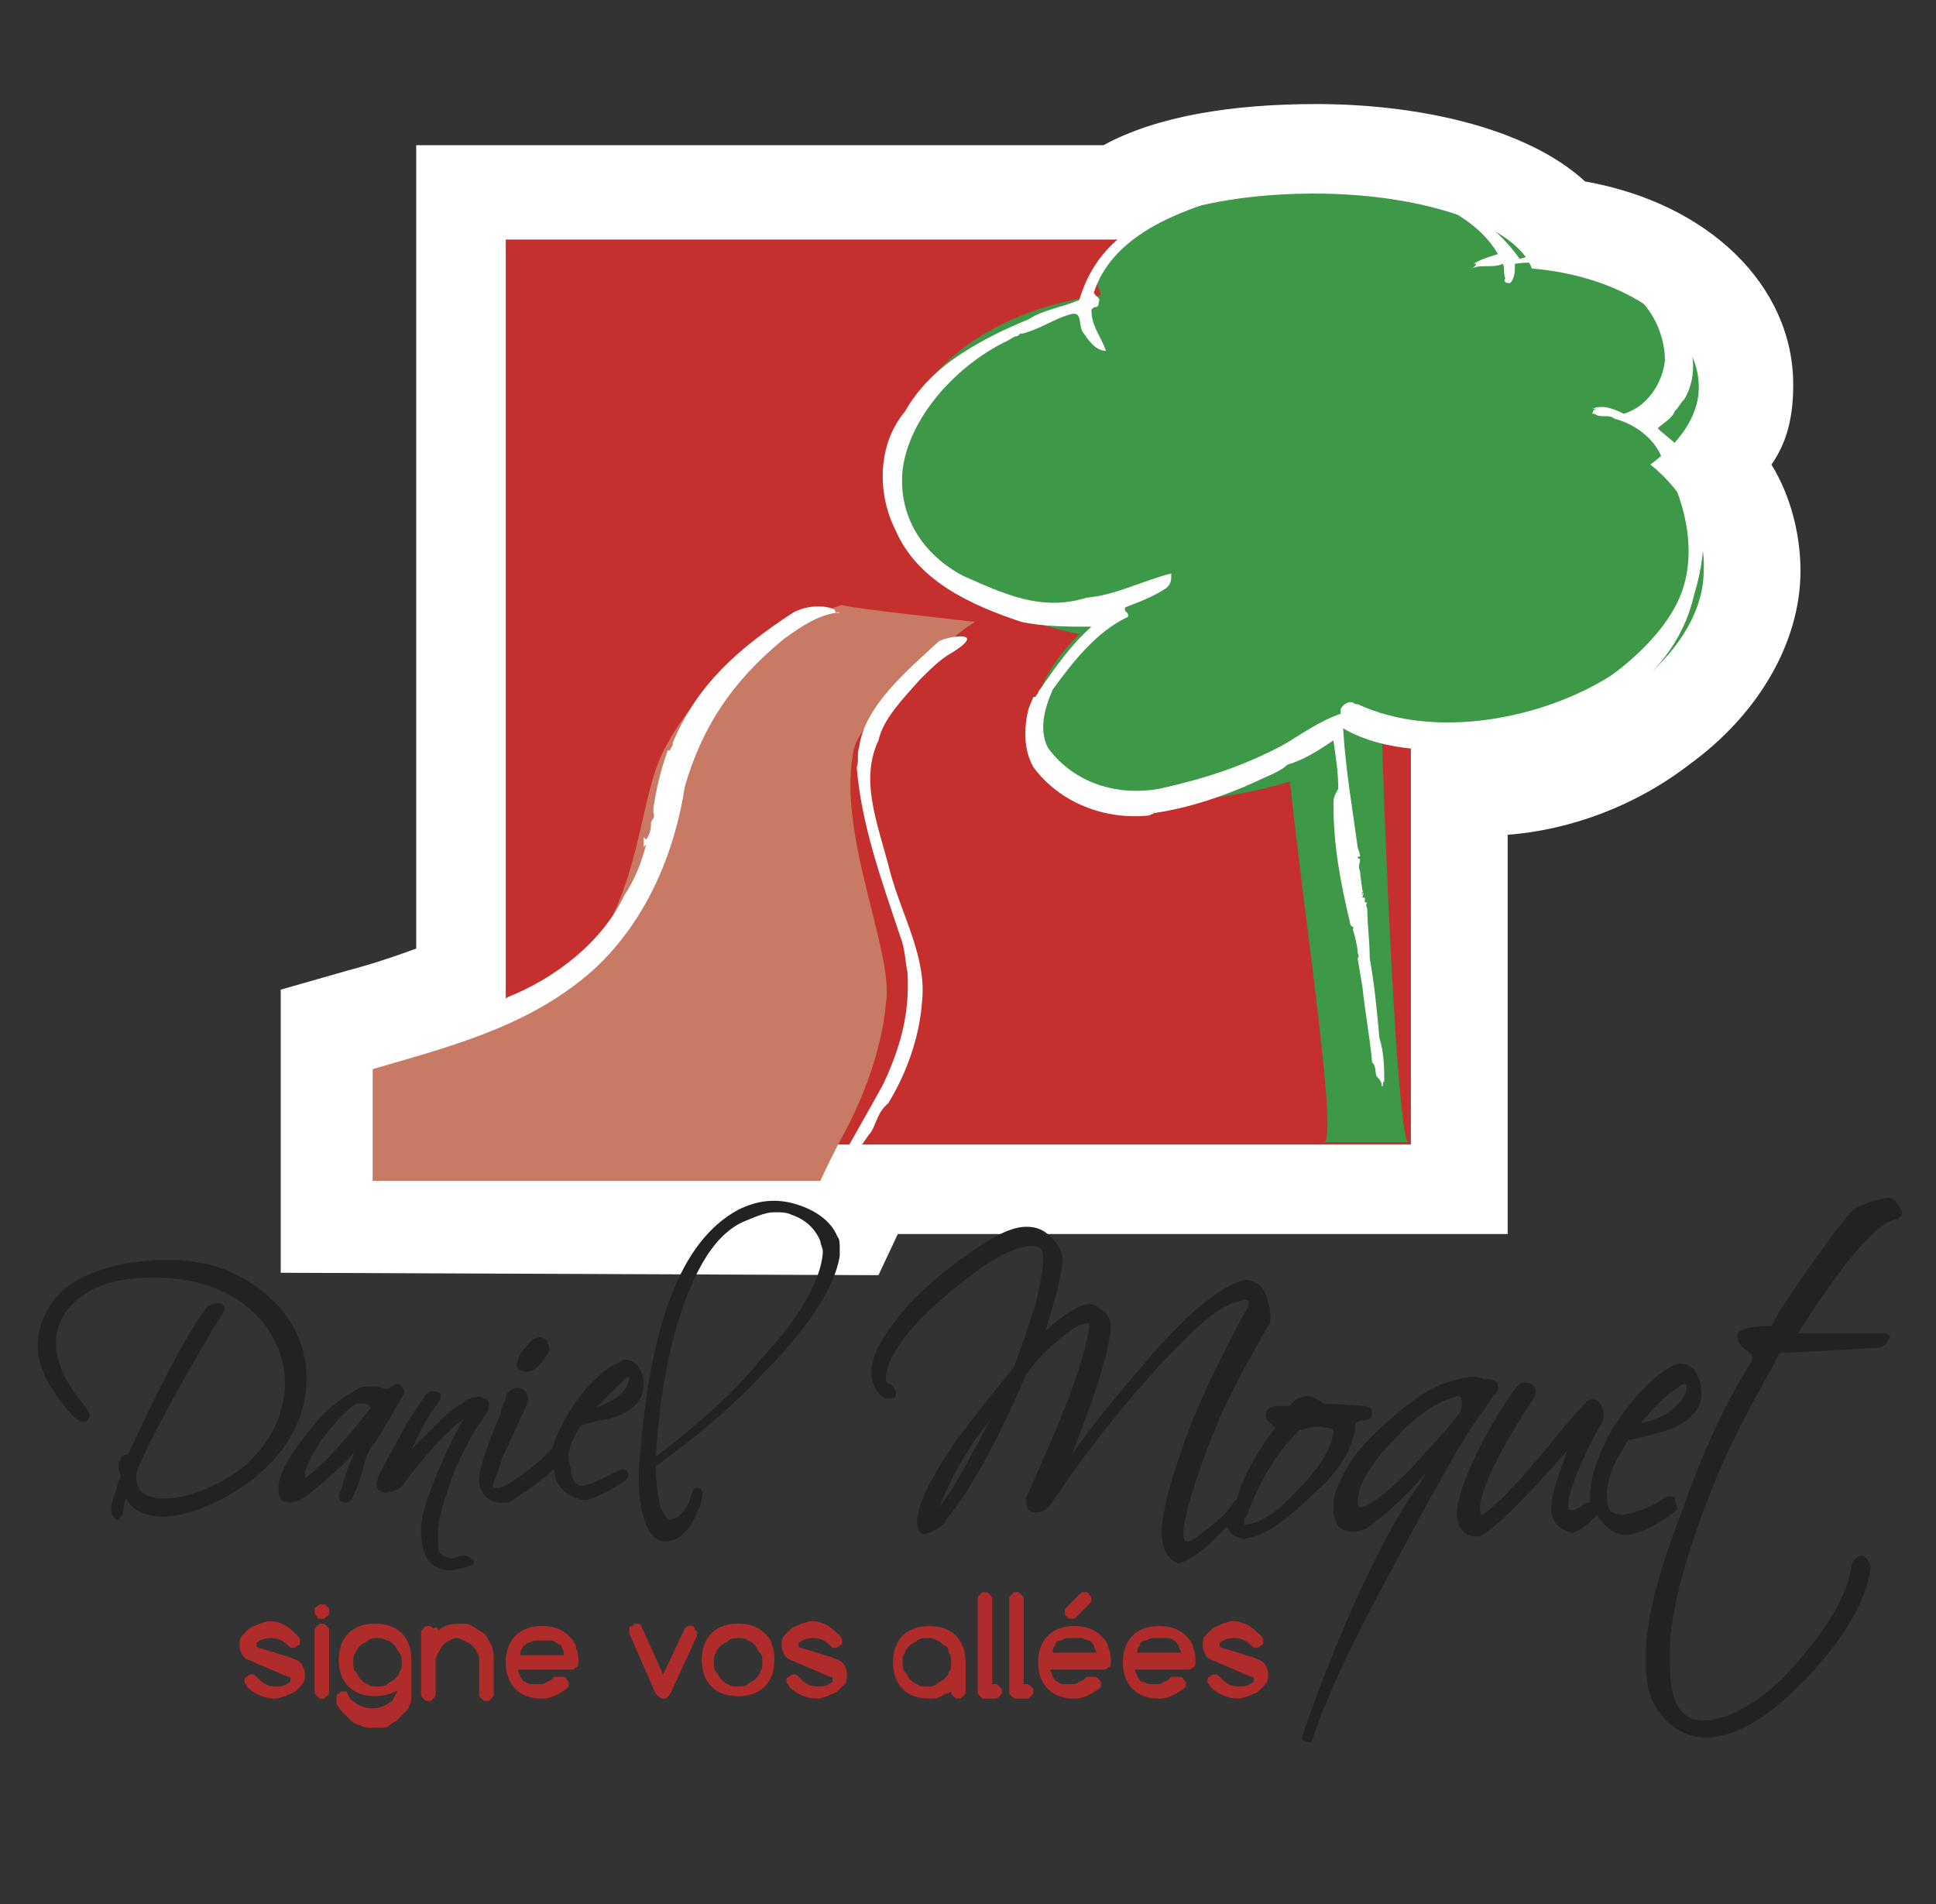 <?xml version="1.0" encoding="utf-8"?>
<!-- Generator: Adobe Illustrator 27.1.0, SVG Export Plug-In . SVG Version: 6.00 Build 0)  -->
<svg version="1.1" id="Calque_1" xmlns="http://www.w3.org/2000/svg" xmlns:xlink="http://www.w3.org/1999/xlink" x="0px" y="0px"
	 viewBox="0 0 80 78.7" style="enable-background:new 0 0 80 78.7;" xml:space="preserve">
<rect x="0" y="0" width="80" height="78.7" fill="#333333" stroke="none"/>
<style type="text/css">
	.st0{fill:#FFFFFF;}
	.st1{fill:#C52F2D;}
	.st2{fill:#3D9847;}
	.st3{fill:#C87A65;}
	.st4{fill:#222221;}
	.st5{fill:#AF2C2B;}
</style>
<g>
	<path class="st0" d="M11.6,52.6V40.9l2.8-0.8c0,0,1.2-0.3,2.8-0.9V6h28.4c2.2-1.2,5.3-1.7,8.8-1.7c4,0,8.6,0.9,11.1,3.2
		c5.1,0.9,8.6,4.3,8.6,8.4c0,1.2-0.2,2.3-0.9,3.3c0.8,1.3,1.2,2.9,1.2,4.4c0,2.9-1.7,5.9-4.6,8c-2.2,1.7-4.9,2.7-7.5,2.9V51H37.1
		l-0.8,1.7L11.6,52.6L11.6,52.6z"/>
	<path class="st1" d="M20.9,9.9h37.4v37.4H20.9V9.9z"/>
	<path class="st2" d="M68.2,19.2c1.2-0.9,2-2,2-3.2c0-2.5-3.1-4.6-6.9-4.9c-0.6-1.7-4.3-3.1-9-3.1c-5,0-9,1.5-9,3.5
		c0,0.2,0.1,0.4,0.2,0.7c-4.8,0.6-8.4,3.5-8.4,7.1c0,3.2,3.1,6.1,7.5,6.9c-1.8,1.8-2.4,3.7-1.3,5.1c1.5,1.9,5.7,2.3,10,1
		c0.7,6.4,2,14.9,1.4,14.9h3.5c-0.4,0-0.9-10.3-1.1-16.9c0.2,0.1,0.2,0.1,0.2,0.1c0.4,0.1,0.9,0.2,1.3,0.3c5.6,1,11.8-3.1,11.8-7.1
		C70.5,22.1,69.7,20.4,68.2,19.2"/>
	<path class="st0" d="M69.4,24.7c-0.5,1.2-1.7,2.4-2.8,3.2c-2.8,1.8-7.3,2.7-10.5,1.2L56,29.1c-0.2-0.2-0.5,0-0.6,0.2v0.2
		c-0.9,0.3-1.7,0.9-2.4,1.3c-1.7,0.9-3.3,1.4-5.1,1.8c-1.7,0.3-3.5-0.2-4.6-1.7c-0.4-0.8-0.1-1.7,0.2-2.4c0.8-1.1,1.8-2.4,3.1-3
		c0.1-0.2-0.2-0.2-0.1-0.4c0.5-0.2,1.1-0.4,1.7-0.8c0.2-0.2,0.2-0.3,0.2-0.6c-1.2,0.3-2.3,0.9-3.5,1c-1.9,0.6-3.5-0.2-5.1-0.9
		c-1.7-0.9-2.7-2.5-2.5-4.4c0.3-2.3,2.4-4.4,4.3-5.3c0.2-0.1,0.3-0.2,0.4-0.2c0.1,0,0.2-0.2,0.2-0.1c0.8-0.2,1.3-0.6,2-0.8
		c0.6-0.2,0.3,0.5,0.6,0.8c0.2,0.3,0.5,0.7,0.9,0.7c-0.2-0.6-0.6-1-0.6-1.7l0.1-0.1c0.2,0,0.2-0.1,0.2-0.2c0.1-0.2-0.1-0.2-0.2-0.4
		c0.7-2.2,3.1-3.2,5-3.8c2.7-0.7,6.1-1.1,8.6-0.2c1.2,0.6,2.4,1.2,3.1,2.4c-0.3,0.1-0.7,0.2-1,0.4h0.1c0,0.1-0.2,0.2-0.2,0.2
		c0.4-0.2,0.9,0,1.3-0.2c0.1,0.2,0,0.3,0.1,0.6c-0.1,0.2,0.1,0.2,0.2,0.2c0.2-0.2,0.2-0.5,0.2-0.8c1.5-0.2,3.1,0.2,4.3,0.9
		c1.2,0.5,1.9,1.9,1.9,3.1c-0.1,0.9-0.7,1.9-1.7,2.2c-0.4-0.2-0.9-0.4-1.3-0.2h0.2c-0.2,0-0.2,0.2-0.2,0.2h0.1
		c0.2,0.2,0.6,0,0.8,0.2c0.8,0.2,1.7,0.8,2,1.7C69.8,21,70.1,23.1,69.4,24.7 M69.8,19.1c-0.2-0.6-0.9-1-1.3-1.4
		c0.2-0.2,0.6-0.4,0.7-0.7c0.2-0.2,0.2-0.3,0.4-0.5c0.6-1,0.4-2.3-0.2-3.2c-0.2-0.2-0.3-0.7-0.6-0.8c-0.5-0.6-1.2-0.9-1.9-1.2
		c-0.9-0.2-1.7-0.6-2.8-0.7c-0.1,0-0.1,0.2-0.2,0c-0.2-0.1-0.8,0-1.1,0.1c-0.5-0.7-1.2-1.4-2-1.9c-2.2-1.5-5-1.5-7.7-1.3
		c-3.2,0.6-7.4,1.1-8.5,4.9c-0.7,0.3-1.5,0.4-2.1,0.8c-1,0.4-2,0.9-2.9,1.5c-0.9,0.6-1.7,1.4-2.2,2.3c-1.1,1.3-1.2,3.3-0.4,4.9
		c0.9,2.1,3.1,3.1,5.2,3.8c0.9,0.2,2,0.2,2.9,0.2c-0.9,0.8-1.5,1.7-2.2,2.7c0,0.1-0.1,0.1-0.1,0.2h-0.1l-0.2,0.5
		c-0.2,0.8-0.2,1.7,0.2,2.4c1.1,1.5,3,2.2,4.8,2c0.1-0.1,0.2,0,0.2-0.2v0.1c1.4-0.2,2.9-0.7,4.2-1.3c0.4-0.2,1-0.4,1.3-0.7
		c0.7-0.2,1.3-0.6,1.9-1c0.1,0.7,0.2,1.3,0.2,2c-0.1,0.2-0.2,0.3-0.2,0.6c0,1.8,0.3,3.3,0.7,5c0,0.1,0.2,0.1,0.1,0.2
		c0.1,0.3,0.2,0.8,0.2,0.9c0,0.2,0.1,0.2,0,0.3l0.2,1.2c0.1,1,0.3,2,0.4,3.1c0.2,0.2,0.1,0.5,0.2,0.6s0.2,0.2,0.2,0.4
		c0.1,0,0-0.2,0.1-0.2c0-0.5,0-1.2-0.2-1.8c-0.1-1.1-0.2-2.2-0.4-3.3c0-0.7-0.1-1.4-0.1-2c0-0.1-0.1-0.2,0-0.3h-0.1v-0.2v0.1v-0.1
		h-0.1c0-0.1,0.1-0.2,0-0.2v0.1c-0.1-0.1,0.1-0.2,0-0.2v0.1c0-0.2-0.1-0.7-0.1-0.9c-0.1-0.2,0-0.3,0-0.5c0,0-0.1,0-0.1-0.1h0.1
		c0-0.2-0.1-0.3-0.1-0.4c-0.2-1.5-0.5-3.2-0.6-4.9c1.7,1,4.1,1,6.1,0.8c3.5-0.6,7.5-2.4,8.4-6.3C70.7,22.3,70.4,20.6,69.8,19.1"/>
	<path class="st3" d="M40.3,25.7c-0.8,0.4-4.6,3.8-5,5.2c-0.8,3.5,1.7,8.5,1.3,10.6c0,0-0.1,2.3-1.7,5.3c0,0-0.5,0.9-1,2H15.4v-5
		c0,0,5.8-1.7,8.5-3.7c2.8-3.4,2.4-7.3,3.7-9.4c0,0,2-4.1,7.2-5.7C34.8,25.1,40.3,25.7,40.3,25.7z"/>
	<path class="st0" d="M39.7,26.3c-0.3,0-0.7,0.1-0.9,0.2c-1.3,1.2-3.1,2.7-3.3,4.4c-0.1,0.2,0,0.6-0.1,0.8c0.2,2.4,1,4.6,1.8,7
		c0.2,0.5,0.2,1,0.3,1.5c0.1,1.7-0.3,3.1-1,4.6c-0.6,1.1-1.3,2.3-1.9,3.4c0.1,0.1-0.2,0.2-0.1,0.3l0.1-0.1c0.1,0.3,0.2-0.2,0.3-0.2
		H35l0.9-1.3c0.3-0.3,0.3-0.9,0.8-1.3c0.8-1.3,1.3-2.8,1.4-4.2c0.2-1.8-0.8-3.5-1.3-5.3c-0.5-2-1.3-3.8-0.5-5.5
		c0.2-0.9,1-1.7,1.7-2.5c0.4-0.4,0.9-0.9,1.3-1.1C40.1,26.5,40.1,26.3,39.7,26.3 M34.5,25.2c-0.4-0.2-1.1-0.2-1.7,0.1
		c-2.3,1.5-4,3-5,5.4v0.1c-0.1,0.1-0.1,0.3-0.2,0.2c-0.3,0.8-0.5,1.7-0.6,2.4v0.2c0.1,0.2-0.1,0.3-0.1,0.4c0,0.2,0,0.4-0.2,0.7
		l-0.1-0.1L26.6,35l0.1-0.1c-0.2,0.8-0.5,1.5-0.9,2.1c-0.9,1.9-2.8,3.4-4.8,4.2c-2.1,1.3-5,1.8-7.2,2.9h0.1l0.2,0.2
		c0.2,0,0.6,0.1,0.9,0c3.4-1,6.8-1.8,9.5-4.2c2.3-2.1,3.4-5,3.8-7.6c0.7-2.4,1.9-4.3,4.1-6.1c0.7-0.5,1.4-1,2.3-1.1
		C34.6,25.4,34.5,25.3,34.5,25.2"/>
	<g>
		<path class="st4" d="M12.6,56.2c-0.3-1.7-1.6-3.1-3.5-3.8c-1.3-0.5-4.1-0.5-5.9,0.5c-0.9,0.5-1.4,1.3-1.6,2.2
			c-0.2,1.1,0.3,2.2,1.4,3.4c0.3,0.3,0.5,0.3,0.6,0.2c0.1-0.1,0.2-0.2-0.1-0.6c-0.5-0.6-1.5-1.9-1.1-3.2c0,0,0,0,0,0
			c0.2-0.7,0.7-1.2,1.4-1.6c1.6-0.8,4-0.5,5-0.1c1.6,0.6,2.6,1.8,2.9,3.2c0.3,1.5-0.3,3-1.5,4.1c-1,0.9-2.8,1.6-3.8,1.4
			c-0.4-0.1-0.6-0.2-0.7-0.5c-0.1-0.2-0.1-0.5,0-0.7c0.5-1.3,2.7-5.2,3.5-6.4c0.1-0.2,0.1-0.3,0-0.4c-0.2-0.1-0.6,0-0.7,0.2
			c-0.8,1-2.3,4-3.2,6c-0.2,0-0.3,0.1-0.3,0.2c-0.1,0.1-0.1,0.2-0.1,0.3c0,0.1,0,0.2,0.1,0.4l0,0c0,0,0,0,0,0c0,0-0.1,0.2-0.1,0.2
			c-0.1,0.4-0.2,0.7-0.3,1c0,0.1,0,0.1,0,0.2c0,0.1,0,0.2,0.1,0.3c0,0,0.1,0.1,0.1,0.1c0,0,0.1,0,0.1,0c0.1-0.1,0.2-0.2,0.2-0.4
			c0-0.2,0.1-0.4,0.1-0.5c0.2,0.4,0.5,0.6,0.9,0.7c1.4,0.4,3.6-0.8,4.5-1.6C12.2,59.7,12.9,57.9,12.6,56.2z"/>
		<path class="st4" d="M16.4,58.1l0.3-0.5c0,0,0,0,0,0c0,0,0,0,0-0.1c0-0.1-0.1-0.2-0.1-0.2c-0.1-0.1-0.1-0.1-0.2-0.1
			c-0.1,0-0.2,0.1-0.2,0.1c0,0,0,0,0,0c0,0-0.1,0.1-0.2,0.1c0,0,0,0-0.1,0l0,0c-0.2-0.1-0.4-0.1-0.6-0.1c-0.2,0-0.4,0-0.5,0.1
			c-0.6,0.3-1.3,0.8-2,1.7c-0.8,1-1.3,1.8-1.3,2.4c0,0.6,0.3,0.6,0.5,0.6c0.2,0,0.3-0.1,0.4-0.1c0.5-0.3,1-0.8,1.7-1.4
			c0.2-0.2,0.5-0.5,0.6-0.7c-0.1,0.1-0.1,0.3-0.2,0.5c-0.2,0.4-0.3,0.9-0.5,1.4l0,0c0,0,0,0,0,0l0,0c0,0.2,0.1,0.3,0.3,0.3
			c0,0,0,0,0,0c0.2,0,0.3-0.2,0.3-0.3c0.2-0.4,0.3-0.7,0.4-1.1c0.1-0.4,0.2-0.7,0.4-1l0,0C15.5,59.7,15.7,59.3,16.4,58.1z
			 M12.6,61.1C12.6,61.1,12.6,61,12.6,61.1c0-0.2,0-0.2,0-0.3c0.2-0.5,0.5-1.1,1-1.7c0.5-0.6,0.9-1,1.2-1.1l0.2,0
			c0.2,0,0.3,0.1,0.3,0.2C14.3,59.5,13.4,60.5,12.6,61.1C12.6,61.1,12.6,61.1,12.6,61.1z"/>
		<path class="st4" d="M19.2,64.3L19.2,64.3C19.2,64.2,19.1,64.2,19.2,64.3l-0.1,0c-0.1,0-0.3,0.1-0.4,0.1c-0.2,0-0.4-0.1-0.5-0.2
			c-0.1-0.1-0.1-0.2-0.1-0.5c0-0.1,0-0.2,0-0.3l0-0.1c0-0.6,0.3-1.4,0.6-2.3c0.4-1,0.9-1.9,1.4-2.6c0.1-0.1,0.1-0.2,0.1-0.3
			c0,0,0-0.1,0-0.1c0-0.1-0.1-0.2-0.2-0.2c-0.1-0.1-0.3-0.1-0.6,0c-0.1,0-0.2,0.1-0.3,0.2c-0.3,0.1-0.8,0.6-1.1,0.9
			c-0.4,0.4-0.7,0.7-1,1c0.3-0.6,0.6-1.3,1.1-1.9c0,0,0,0,0,0c0,0,0.1-0.2,0.1-0.2l0-0.1c0,0,0,0,0-0.1c0,0,0,0,0,0l0,0
			c0,0-0.1-0.1-0.3-0.1c-0.2,0-0.3,0.1-0.4,0.3c-0.3,0.4-0.7,1-1,1.6c-0.4,0.7-0.7,1.3-0.9,1.7c0,0.1-0.1,0.2,0,0.4
			c0,0.1,0.2,0.2,0.4,0.2c0.4-0.1,0.6-0.2,0.7-0.4c0.9-1.2,1.7-2.1,2.5-2.7c0,0,0,0,0,0l0,0c-0.4,0.6-0.7,1.3-1.1,2.2
			c-0.4,1-0.7,1.8-0.7,2.4c0,0.6,0.1,1,0.3,1.3c0.2,0.2,0.5,0.4,0.8,0.4c0,0,0.1,0,0.1,0c0.7-0.1,1-0.2,1-0.4
			C19.4,64.4,19.4,64.3,19.2,64.3z"/>
		<path class="st4" d="M21.7,56.7C21.7,56.7,21.7,56.7,21.7,56.7c0.3,0,0.5-0.2,0.6-0.3c0.2-0.2,0.3-0.4,0.4-0.6c0,0,0-0.1,0-0.1
			c0-0.1-0.1-0.2-0.1-0.3c-0.1-0.1-0.3-0.2-0.4-0.1c-0.2,0-0.3,0.2-0.5,0.4c-0.2,0.2-0.3,0.4-0.3,0.6C21.3,56.4,21.3,56.6,21.7,56.7
			z"/>
		<path class="st4" d="M24,58.9l0.8-0.2c0.8-0.1,1.5-0.5,1.7-1c0.2-0.4,0.1-1-0.2-1.3c-0.2-0.2-0.5-0.3-0.7-0.1
			c-1,0.4-2.3,2-2.8,3.6c-0.1,0-0.1,0.1-0.1,0.1c-0.4,0.4-1.6,1.4-2.1,1.5c-0.1,0-0.2,0-0.2,0c0,0-0.1-0.1,0.1-0.5l0,0
			c0,0,0.1-0.2,0.2-0.6c0-0.1,0.1-0.2,1-2.2c0.2-0.4,0.1-0.6,0-0.7c-0.1-0.1-0.3-0.2-0.5-0.1c-0.2,0.1-0.3,0.2-0.3,0.4
			c0,0-0.2,0.4-0.2,0.6c-0.4,0.9-0.9,2.2-0.9,2.8c0,0.3,0.2,0.7,0.5,0.8c0.2,0.1,0.3,0.1,0.5,0.1c0.1,0,0.1,0,0.2,0
			c0.5-0.3,1.4-0.9,1.9-1.4c0,0.4,0.2,0.8,0.5,1c0.3,0.2,0.6,0.3,0.8,0.3c0.5-0.1,1.2-0.5,1.6-0.8c0.2-0.1,0.2-0.3,0.1-0.4
			c-0.1-0.1-0.3-0.1-0.4,0c-0.4,0.2-0.9,0.5-1.4,0.6c-0.1,0-0.2,0-0.3-0.1c-0.1-0.1-0.2-0.3-0.2-0.5c0,0,0,0,0-0.1
			C23.3,60.1,23.7,59.4,24,58.9z M25.9,57.3c-0.2,0.4-0.8,0.7-1.3,0.9c0.5-0.5,0.9-0.9,1.2-1.2c0.1-0.1,0.2-0.1,0.2-0.1c0,0,0,0,0,0
			c0,0,0,0,0,0.1C26,57.1,25.9,57.2,25.9,57.3z"/>
		<path class="st4" d="M33,49.8c-0.9-0.3-1.7-0.2-2.5,0.2c-2.4,1.3-3.7,4.8-4.1,10.8l0,0c0,0,0,0,0,0l0,0c0,0.1,0,0.3,0,0.4
			c0,0.7,0.1,1.3,0.3,1.8c0.2,0.6,0.6,0.7,0.8,0.7c0,0,0,0,0,0c0.5,0,1-0.4,1.3-1.2c0.1-0.2,0.2-0.4,0.2-0.6
			c0.1-0.3-0.1-0.4-0.1-0.4c-0.1,0-0.2-0.1-0.3,0.2c-0.1,0.2-0.1,0.4-0.2,0.5c-0.2,0.4-0.5,0.6-0.7,0.6c0,0,0,0,0,0
			c-0.2,0-0.3-0.3-0.4-0.5c-0.1-0.4-0.2-1-0.2-1.7c1.5-1.1,3-2.3,4.3-3.7c2-2,3.1-3.7,3.3-5c0-0.1,0-0.2,0-0.3c0-0.2,0-0.4-0.1-0.5
			C34.4,50.6,33.9,50.1,33,49.8z M27.1,60.2c0.1-1.6,0.3-3.2,0.7-4.8c0.7-2.6,1.6-4.3,2.9-4.9c0.5-0.2,0.9-0.4,1.3-0.4
			c0.3,0,0.5,0,0.7,0.1c0.6,0.2,1,0.6,1.2,1.1c0,0.1,0.1,0.3,0.1,0.4c0,0,0,0.1,0,0.1c-0.1,1.1-0.9,2.6-2.5,4.3
			C30.3,57.6,28.8,58.9,27.1,60.2z"/>
		<path class="st4" d="M56,59c0,0,0,0,0-0.2c0,0,0,0,0,0c0.1,0,0.2-0.1,0.3-0.1c0.3,0,0.4-0.1,0.4-0.3c0-0.1,0-0.3-0.4-0.3l-1.6-0.1
			l0,0c-0.3-0.2-0.5-0.3-0.7-0.3c-0.2,0-0.5,0.1-0.7,0.4c0,0,0,0,0,0c0,0-0.1,0-0.2,0l-0.2,0c-0.1,0-0.6,0-0.6,0.4
			c0,0.2,0.2,0.3,0.4,0.5c-0.9,1.2-1.4,2.2-1.6,3c-0.1,0-0.1,0.1-0.2,0.2c-0.2,0.3-0.5,0.6-0.9,0.9c-0.4,0.3-0.7,0.6-0.9,0.6
			c-0.1,0-0.1,0-0.1,0c0,0-0.1,0-0.1-0.3l0-0.2c0.2-1.2,0.7-2.7,1.5-4.6c0.3-0.7,0.9-1.9,2-3.8c0.1-0.1,0.1-0.3,0.1-0.4
			c0-0.3-0.1-0.6-0.2-0.9c-0.2-0.5-0.6-0.6-0.8-0.6c-0.8,0.1-2.2,1.1-4,3.2c-1.2,1.4-2.3,2.7-3.2,4c0.9-2.3,1.5-4.1,1.6-5.2
			c0,0,0-0.1,0-0.1c0-0.2-0.1-0.5-0.3-0.6c-0.2-0.2-0.4-0.3-0.6-0.3c-0.4,0-1,0.4-1.8,1.1c0.4-1.3,0.7-2.3,0.7-3l0,0
			c0-0.3-0.2-0.6-0.5-0.9c-0.3-0.3-0.6-0.4-1-0.4c-0.6,0-1.4,0.4-2.5,1.2c-1,0.7-1.9,1.5-2.6,2.3c-0.8,1-1.3,1.8-1.3,2.5
			c0,0.5,0.3,1,0.6,1.1c0,0,0,0,0,0c0.2,0,0.4,0,0.4-0.1c0.1-0.2-0.1-0.4-0.2-0.5l0,0c0,0,0,0,0,0l0,0c-0.2,0-0.2-0.2-0.2-0.2
			c0-0.8,0.8-2,2.3-3.3c1.5-1.3,2.7-2.1,3.6-2.2c0.3,0,0.4,0,0.5,0.1c0.1,0.1,0.1,0.3,0.1,0.5c0,0.3-0.1,0.9-0.3,1.8
			c-0.3,0.9-0.6,1.8-0.9,2.6c-0.9,1.1-1.7,2.1-2.5,3.2c-1,1.5-1.5,2.5-1.5,3.2c0,0.1,0,0.5,0.3,0.5c0.1,0,0.3-0.1,0.5-0.2
			c0.2-0.1,0.4-0.3,0.4-0.4c1-1.2,2.1-3.2,3.3-6c0.3-0.4,0.7-0.9,1.2-1.3c0.8-0.7,1.1-0.8,1.3-0.8c0,0,0.1,0,0.1,0c0,0,0,0.1,0,0.2
			c-0.2,1.4-1.1,3.7-2.6,7c0,0,0,0,0,0l0,0.2c0,0.2,0.1,0.4,0.4,0.4c0.3,0,0.4-0.1,0.6-0.3c1.2-1.8,2.5-3.5,4-5.2
			c1.7-1.9,2.9-3,3.7-3.2c0.1,0,0.3-0.1,0.3-0.1c0.2,0,0.2,0.1,0.2,0.1c0,0.1,0,0.2-0.2,0.5c-0.8,1.5-1.6,3.1-2.2,4.6
			C48.4,61,48,62.5,48,63.4c0,0.3,0.1,0.6,0.2,0.8c0.2,0.3,0.4,0.4,0.5,0.4c0.1,0,0.1,0,0.1,0c0.4-0.2,0.9-0.5,1.3-0.9
			c0.2-0.2,0.4-0.4,0.6-0.6c0.1,0.1,0.1,0.2,0.2,0.3c0.2,0.1,0.4,0.2,0.5,0.2c0.8-0.1,1.7-0.7,2.8-1.8C55.4,60.8,55.9,59.8,56,59z
			 M55.1,59.2C55.1,59.2,55.1,59.2,55.1,59.2c-0.1,0.7-0.6,1.5-1.5,2.4c-0.8,0.9-1.5,1.3-2,1.4c-0.1,0-0.2,0-0.2,0c0,0,0,0,0-0.1
			c0-0.1,0-0.2,0.1-0.2c0,0,0,0,0,0c0.5-1.4,1.2-2.6,2.1-3.5l0.1-0.1h0l0.1,0c0.3-0.1,0.6-0.2,1-0.1c0.2,0,0.3,0.1,0.3,0.1
			C55.1,59.1,55.1,59.1,55.1,59.2z M40.9,58.7c-0.2,0.4-0.4,0.8-0.7,1.3c0,0,0,0,0,0c-0.5,1-1,1.8-1.4,2.3c0.3-0.7,0.7-1.6,1.3-2.5
			C40.4,59.3,40.7,59,40.9,58.7z"/>
		<path class="st4" d="M61.8,57.6c0.1-0.1,0.1-0.2,0.1-0.3c0-0.1,0-0.2-0.1-0.2v0C61.7,57,61.6,57,61.3,57c-0.2-0.1-0.3-0.1-0.5-0.1
			c-0.2,0-0.5,0.1-0.9,0.2c-0.7,0.2-1.5,0.7-2.5,1.6c-1.2,1-2,2.1-2.3,3.3c0,0.1,0,0.2,0,0.4c0,0.8,0.5,0.9,0.8,0.9
			c0.3,0,0.6-0.1,0.9-0.4c0.7-0.5,1.4-1.2,2.1-2c-0.1,0.2-0.2,0.4-0.3,0.5L58,62.3c-2.4,4-4.2,9.5-4.2,9.5c0,0,0,0.1,0,0.1l0.3,0.1
			c0,0,0,0,0,0c0,0,0,0,0.1,0c0,0,0,0,0,0c0.9-2.9,3.2-6.9,4.8-9.9l0.9-1.6c0.7-1.3,1.4-2.2,1.8-2.8L61.8,57.6z M56.1,62.1
			c0-0.7,0.5-1.6,1.6-2.7c0.9-1,1.8-1.5,2.5-1.7c0,0,0,0,0,0c0,0,0,0,0.1,0c0.1,0,0.1,0.2,0.1,0.3c0,0.1,0,0.3-0.1,0.4c0,0,0,0,0,0
			c-0.5,0.7-1.2,1.4-2,2.3c-1.4,1.4-1.9,1.6-2.1,1.6C56.2,62.3,56.1,62.3,56.1,62.1z"/>
		<path class="st4" d="M69.2,61.9c-0.1-0.1-0.3-0.1-0.4,0c-0.4,0.3-1.1,0.6-1.7,0.7c-0.1,0-0.3,0-0.5-0.1c-0.1-0.1-0.2-0.3-0.2-0.6
			c0,0,0-0.1,0-0.1c0-0.9,0.5-1.7,0.9-2.3c0.2,0,0.9-0.2,0.9-0.2c1-0.2,1.7-0.6,2-1.2c0.2-0.4,0.1-1.1-0.2-1.5h0
			c-0.2-0.2-0.5-0.3-0.8-0.2c-1.3,0.6-3.4,3.2-3.5,5.4c0,0.1,0,0.2,0,0.3c-0.1,0-0.2,0-0.3,0.1c-0.1,0.1-0.3,0.2-0.4,0.2l-0.1,0
			c-0.1,0-0.1,0-0.1,0c0,0,0-0.1,0-0.3c0.1-0.8,0.9-2.5,1.4-3.3c0.1-0.2,0.1-0.7-0.2-0.9c0,0-0.3-0.2-0.5,0.1
			c-0.4,0.4-0.8,0.9-1.3,1.5c-0.9,1.1-2,2.4-2.8,3c-0.1,0.1-0.2,0.1-0.2,0.1c0,0-0.1-0.2,0-0.6c0.2-1,1.3-2.9,2.1-4.1
			c0.3-0.4,0.1-0.6,0-0.7c-0.2-0.1-0.5-0.1-0.7,0.2c-0.6,0.8-2.3,3.6-2.4,5.1c0,0.4,0.1,0.7,0.4,0.9c0.1,0.1,0.3,0.1,0.4,0.1
			c0.1,0,0.2,0,0.3-0.1c0.4-0.2,1.6-1.3,3.5-3.5c0,0,0,0,0,0l-0.1,0.2c-0.2,0.7-0.6,1.5-0.6,2.3c0,0.3,0.2,0.7,0.5,0.8
			c0.2,0.1,0.3,0.2,0.5,0.1c0.3-0.1,0.6-0.4,0.8-0.6c0,0,0.1-0.1,0.1-0.1c0.1,0.2,0.2,0.3,0.4,0.5c0.3,0.3,0.7,0.4,1,0.3
			c0.6-0.1,1.4-0.6,1.9-1C69.3,62.2,69.2,62,69.2,61.9z M69.7,57.3c0,0.1,0,0.2-0.1,0.4c-0.3,0.5-1,1-1.8,1.1
			c0.6-0.7,1.1-1.2,1.6-1.5c0.1-0.1,0.2-0.1,0.3-0.1C69.6,57.2,69.7,57.2,69.7,57.3C69.7,57.2,69.7,57.2,69.7,57.3z"/>
		<path class="st4" d="M78,49.5c-0.2,0-0.3,0.1-0.5,0.1l0,0.1l0-0.1l-0.3,0.1c-0.5,0.2-0.7,0.3-0.8,0.5l0,0c0,0-0.5,0.6-0.5,0.6
			c-1,1.4-2,2.7-2.7,4c0,0,0,0,0,0c-1.1,0-1.3,0.2-1.4,0.3c0,0.1,0,0.1,0,0.2c0,0.2,0.2,0.4,0.5,0.6c0.1,0.1,0.1,0.1,0.1,0.2
			c0,0.1,0,0.2-0.1,0.3c-1,1.6-1.9,3.5-2.7,5.8C68.5,65,68,67,68,68.5c0,0.9,0.1,1.7,0.6,2.3c0.5,0.7,1.2,1,1.9,1
			c1.2,0,2.6-0.8,4.2-2.5c1.5-1.6,2.4-3.1,2.6-4.5l0,0c0,0,0,0,0,0l0,0c0-0.1-0.1-0.5-0.4-0.5c0,0,0,0,0,0c-0.2,0-0.4,0.3-0.4,0.4
			l0,0c0,0,0,0,0,0l0,0c-0.1,1-0.8,2.3-1.9,3.6c-1.1,1.4-2.2,2.2-3.2,2.6c-0.3,0.1-0.6,0.2-1,0.2c-1,0-1.4-0.8-1.4-2.4l0-0.7
			c0.1-1.8,0.8-4.2,2-7.1c0.8-1.9,1.7-3.4,2.5-4.9c0-0.1,0.1-0.1,0.2-0.1c0.1,0,0.4,0,2.1-0.1l1.8-0.1c0.3,0,0.5-0.4,0.5-0.5v0
			c0,0,0,0,0,0l0,0c-0.1-0.1-0.2-0.1-0.3-0.1l-1.7,0l-1.8,0c0,0,0,0,0,0c1.9-3,3.2-4.5,4-4.7c0.1,0,0.3-0.1,0.3-0.3
			C78.4,49.6,78.2,49.5,78,49.5z"/>
	</g>
	<path class="st5" d="M10.5,68.7c-0.2-0.1-0.3-0.1-0.4-0.2h0C10,68.4,9.9,68.2,9.9,68c0-0.1,0-0.3,0.1-0.4c0.1-0.1,0.2-0.2,0.3-0.3
		c0.1-0.1,0.3-0.1,0.4-0.2c0.1,0,0.3-0.1,0.4-0.1c0.5,0,0.8,0.2,1.2,0.6c0,0,0.1,0.1,0.1,0.2c0,0.1,0,0.2-0.1,0.2
		c-0.1,0.1-0.1,0.1-0.2,0.1c-0.1,0-0.1,0-0.1,0c0,0-0.1-0.1-0.1-0.1c-0.2-0.2-0.4-0.3-0.7-0.3c-0.3,0-0.5,0.1-0.6,0.2
		c0,0,0,0.1,0,0.1s0,0.1,0.1,0.1l1.3,0.4c0.2,0.1,0.3,0.1,0.4,0.2h0c0.1,0.1,0.2,0.3,0.2,0.5c0,0.1,0,0.3-0.1,0.4
		c-0.1,0.1-0.2,0.2-0.3,0.3c-0.1,0.1-0.3,0.1-0.4,0.2c-0.1,0-0.3,0.1-0.4,0.1c-0.5,0-0.9-0.2-1.2-0.5c0-0.1-0.1-0.1-0.1-0.2
		c0-0.1,0-0.2,0.1-0.2c0.1-0.1,0.1-0.1,0.2-0.1c0.1,0,0.1,0,0.2,0.1c0,0,0.1,0.1,0.1,0.1c0.2,0.2,0.4,0.3,0.7,0.3
		c0.3,0,0.5-0.1,0.6-0.2c0,0,0-0.1,0-0.1c0-0.1,0-0.1-0.1-0.1L10.5,68.7z"/>
	<path class="st5" d="M13.6,66.6c0,0.1,0,0.2-0.1,0.2c-0.1,0.1-0.1,0.1-0.2,0.1s-0.2,0-0.2-0.1c-0.1-0.1-0.1-0.1-0.1-0.2
		c0-0.1,0-0.2,0.1-0.2c0.1-0.1,0.1-0.1,0.2-0.1s0.2,0,0.2,0.1C13.6,66.4,13.6,66.5,13.6,66.6z M13,69.9v-2.5c0-0.1,0-0.1,0.1-0.2
		c0.1-0.1,0.1-0.1,0.2-0.1s0.1,0,0.2,0.1c0.1,0.1,0.1,0.1,0.1,0.2v2.5c0,0.1,0,0.1-0.1,0.2c-0.1,0.1-0.1,0.1-0.2,0.1s-0.1,0-0.2-0.1
		C13,70,13,70,13,69.9z"/>
	<path class="st5" d="M16.5,69.8c-0.3,0.2-0.6,0.3-1,0.3c-0.4,0-0.8-0.1-1.1-0.4c-0.3-0.3-0.4-0.7-0.4-1.1s0.1-0.8,0.4-1.1
		c0.3-0.3,0.7-0.4,1.1-0.4c0.4,0,0.8,0.1,1.1,0.4c0.3,0.3,0.4,0.7,0.4,1.1v1.5c0,0.1,0,0.3-0.1,0.4c0,0.1-0.1,0.2-0.2,0.3
		c-0.1,0.1-0.2,0.2-0.3,0.3c-0.1,0.1-0.2,0.1-0.3,0.2c-0.1,0.1-0.2,0.1-0.4,0.1c-0.1,0-0.2,0-0.4,0c-0.1,0-0.3,0-0.4-0.1
		c-0.1,0-0.3-0.1-0.4-0.2c-0.1-0.1-0.2-0.2-0.3-0.3c-0.1-0.1-0.2-0.2-0.3-0.4c0,0,0-0.1,0-0.2c0-0.1,0-0.2,0.1-0.2
		c0.1-0.1,0.1-0.1,0.2-0.1c0.1,0,0.1,0,0.1,0c0,0,0.1,0.1,0.1,0.2c0.1,0.1,0.1,0.2,0.2,0.2c0.2,0.2,0.5,0.3,0.8,0.3
		c0.3,0,0.5-0.1,0.8-0.3c0.1-0.2,0.2-0.3,0.2-0.4V69.8z M15.6,67.7c-0.1,0-0.3,0-0.4,0.1c-0.1,0.1-0.2,0.1-0.3,0.2
		c-0.1,0.1-0.2,0.2-0.2,0.3c-0.1,0.1-0.1,0.2-0.1,0.4s0,0.3,0.1,0.4c0.1,0.1,0.1,0.2,0.2,0.3c0.1,0.1,0.2,0.2,0.3,0.2
		c0.1,0.1,0.2,0.1,0.4,0.1c0.1,0,0.3,0,0.4-0.1c0.1-0.1,0.2-0.1,0.3-0.2c0.1-0.1,0.2-0.2,0.2-0.3c0.1-0.1,0.1-0.2,0.1-0.4
		s0-0.3-0.1-0.4c-0.1-0.1-0.1-0.2-0.2-0.3c-0.1-0.1-0.2-0.2-0.3-0.2C15.8,67.7,15.7,67.7,15.6,67.7z"/>
	<path class="st5" d="M18.1,67.4c0.2-0.2,0.5-0.3,0.9-0.3c0.2,0,0.4,0,0.5,0.1c0.2,0.1,0.3,0.2,0.5,0.3c0.1,0.1,0.2,0.3,0.3,0.5
		c0.1,0.2,0.1,0.4,0.1,0.6v1.4c0,0.1,0,0.1-0.1,0.2c-0.1,0.1-0.1,0.1-0.2,0.1c-0.1,0-0.1,0-0.2-0.1c-0.1-0.1-0.1-0.1-0.1-0.2v-1.4
		c0-0.1,0-0.2-0.1-0.3c0-0.1-0.1-0.2-0.2-0.3c-0.1-0.1-0.2-0.1-0.3-0.2c-0.1,0-0.2-0.1-0.3-0.1c-0.1,0-0.2,0-0.3,0.1
		c-0.1,0-0.2,0.1-0.3,0.2c-0.1,0.1-0.1,0.2-0.2,0.3c0,0.1-0.1,0.2-0.1,0.3v1.4c0,0.1,0,0.1-0.1,0.2c-0.1,0.1-0.1,0.1-0.2,0.1
		c-0.1,0-0.1,0-0.2-0.1c-0.1-0.1-0.1-0.1-0.1-0.2v-2.5c0-0.1,0-0.1,0.1-0.2c0.1-0.1,0.1-0.1,0.2-0.1c0.1,0,0.1,0,0.2,0.1
		C18.1,67.2,18.1,67.3,18.1,67.4z"/>
	<path class="st5" d="M23.2,69.3c0.1,0,0.2,0,0.2,0.1c0.1,0.1,0.1,0.1,0.1,0.2c0,0.1,0,0.1-0.1,0.2c-0.3,0.2-0.6,0.4-1,0.4
		c-0.4,0-0.8-0.1-1.1-0.4c-0.3-0.3-0.4-0.7-0.4-1.1s0.1-0.8,0.4-1.1c0.3-0.3,0.7-0.4,1.1-0.4c0.4,0,0.8,0.1,1.1,0.4
		c0.1,0.1,0.3,0.3,0.3,0.5c0.1,0.2,0.1,0.4,0.1,0.6c0,0.1,0,0.2-0.1,0.2c-0.1,0.1-0.1,0.1-0.2,0.1h-2.2c0,0.1,0.1,0.2,0.1,0.3
		c0.1,0.1,0.1,0.2,0.2,0.2c0.1,0.1,0.2,0.1,0.3,0.1c0.1,0,0.2,0,0.3,0c0.1,0,0.2,0,0.3-0.1c0.1,0,0.2-0.1,0.3-0.2
		C23.1,69.3,23.1,69.3,23.2,69.3z M23.3,68.3c0-0.1-0.1-0.2-0.1-0.3C23.1,68,23,67.9,23,67.9c-0.1-0.1-0.2-0.1-0.3-0.1
		c-0.1,0-0.2,0-0.3,0c-0.1,0-0.2,0-0.3,0c-0.1,0-0.2,0.1-0.3,0.1c-0.1,0.1-0.2,0.1-0.2,0.2c-0.1,0.1-0.1,0.2-0.1,0.3H23.3z"/>
	<path class="st5" d="M27.4,70.2c-0.1,0-0.2-0.1-0.3-0.2L26,67.5c0,0,0-0.1,0-0.1s0-0.1,0-0.1c0,0,0-0.1,0.1-0.1c0,0,0.1,0,0.1-0.1
		c0,0,0.1,0,0.1,0c0,0,0.1,0,0.1,0c0,0,0.1,0.1,0.1,0.1l0.9,2l0.9-1.9c0.1-0.1,0.1-0.1,0.2-0.1c0,0,0.1,0,0.1,0c0,0,0.1,0,0.1,0.1
		c0,0,0,0.1,0.1,0.1c0,0,0,0.1,0,0.1c0,0,0,0.1,0,0.1L27.7,70C27.6,70.1,27.6,70.2,27.4,70.2z"/>
	<path class="st5" d="M32,68.6c0,0.4-0.1,0.8-0.4,1.1c-0.3,0.3-0.7,0.4-1.1,0.4c-0.4,0-0.8-0.1-1.1-0.4c-0.3-0.3-0.4-0.7-0.4-1.1
		s0.1-0.8,0.4-1.1c0.3-0.3,0.7-0.4,1.1-0.4c0.4,0,0.8,0.1,1.1,0.4c0.1,0.1,0.3,0.3,0.3,0.5C32,68.2,32,68.4,32,68.6z M30.5,67.7
		c-0.1,0-0.3,0-0.4,0.1c-0.1,0.1-0.2,0.1-0.3,0.2c-0.1,0.1-0.2,0.2-0.2,0.3c-0.1,0.1-0.1,0.2-0.1,0.4s0,0.3,0.1,0.4
		c0.1,0.1,0.1,0.2,0.2,0.3c0.1,0.1,0.2,0.2,0.3,0.2c0.1,0.1,0.2,0.1,0.4,0.1c0.1,0,0.3,0,0.4-0.1c0.1-0.1,0.2-0.1,0.3-0.2
		c0.1-0.1,0.2-0.2,0.2-0.3c0.1-0.1,0.1-0.2,0.1-0.4s0-0.3-0.1-0.4c-0.1-0.1-0.1-0.2-0.2-0.3c-0.1-0.1-0.2-0.2-0.3-0.2
		C30.8,67.7,30.6,67.7,30.5,67.7z"/>
	<path class="st5" d="M32.9,68.7c-0.2-0.1-0.3-0.1-0.4-0.2h0c-0.1-0.1-0.2-0.3-0.2-0.5c0-0.1,0-0.3,0.1-0.4c0.1-0.1,0.2-0.2,0.3-0.3
		c0.1-0.1,0.3-0.1,0.4-0.2c0.1,0,0.3-0.1,0.4-0.1c0.5,0,0.8,0.2,1.2,0.6c0,0,0.1,0.1,0.1,0.2c0,0.1,0,0.2-0.1,0.2
		c-0.1,0.1-0.1,0.1-0.2,0.1c-0.1,0-0.1,0-0.1,0c0,0-0.1-0.1-0.1-0.1c-0.2-0.2-0.4-0.3-0.7-0.3c-0.3,0-0.5,0.1-0.6,0.2
		c0,0,0,0.1,0,0.1s0,0.1,0.1,0.1l1.3,0.4c0.2,0.1,0.3,0.1,0.4,0.2h0c0.1,0.1,0.2,0.3,0.2,0.5c0,0.1,0,0.3-0.1,0.4
		c-0.1,0.1-0.2,0.2-0.3,0.3c-0.1,0.1-0.3,0.1-0.4,0.2c-0.1,0-0.3,0.1-0.4,0.1c-0.5,0-0.9-0.2-1.2-0.5c0-0.1-0.1-0.1-0.1-0.2
		c0-0.1,0-0.2,0.1-0.2c0.1-0.1,0.1-0.1,0.2-0.1c0.1,0,0.1,0,0.2,0.1c0,0,0.1,0.1,0.1,0.1c0.2,0.2,0.4,0.3,0.7,0.3
		c0.3,0,0.5-0.1,0.6-0.2c0,0,0-0.1,0-0.1c0-0.1,0-0.1-0.1-0.1L32.9,68.7z"/>
	<path class="st5" d="M39.3,69.9L39.3,69.9c-0.1,0.1-0.3,0.1-0.4,0.2c-0.2,0.1-0.3,0.1-0.5,0.1c-0.4,0-0.8-0.1-1.1-0.4
		c-0.3-0.3-0.4-0.7-0.4-1.1s0.1-0.8,0.4-1.1c0.3-0.3,0.7-0.4,1.1-0.4c0.4,0,0.8,0.1,1.1,0.4c0.3,0.3,0.4,0.7,0.4,1.1v1.2
		c0,0.1,0,0.1-0.1,0.2c-0.1,0.1-0.1,0.1-0.2,0.1c-0.1,0-0.1,0-0.2-0.1C39.3,70,39.3,70,39.3,69.9z M38.3,67.7c-0.1,0-0.3,0-0.4,0.1
		c-0.1,0.1-0.2,0.1-0.3,0.2c-0.1,0.1-0.2,0.2-0.2,0.3c-0.1,0.1-0.1,0.2-0.1,0.4s0,0.3,0.1,0.4c0.1,0.1,0.1,0.2,0.2,0.3
		c0.1,0.1,0.2,0.2,0.3,0.2c0.1,0.1,0.2,0.1,0.4,0.1c0.1,0,0.3,0,0.4-0.1c0.1-0.1,0.2-0.1,0.3-0.2c0.1-0.1,0.2-0.2,0.2-0.3
		c0.1-0.1,0.1-0.2,0.1-0.4s0-0.3-0.1-0.4C39.2,68.1,39.1,68,39,68c-0.1-0.1-0.2-0.2-0.3-0.2C38.6,67.7,38.5,67.7,38.3,67.7z"/>
	<path class="st5" d="M40.4,69.9v-3.8c0-0.1,0-0.1,0.1-0.2c0.1-0.1,0.1-0.1,0.2-0.1s0.1,0,0.2,0.1c0.1,0.1,0.1,0.1,0.1,0.2v3.5h0.1
		c0.1,0,0.1,0,0.2,0.1c0.1,0.1,0.1,0.1,0.1,0.2c0,0.1,0,0.1-0.1,0.2c-0.1,0.1-0.1,0.1-0.2,0.1h-0.4c-0.1,0-0.1,0-0.2-0.1
		C40.4,70,40.4,70,40.4,69.9z"/>
	<path class="st5" d="M41.7,69.9v-3.8c0-0.1,0-0.1,0.1-0.2c0.1-0.1,0.1-0.1,0.2-0.1s0.1,0,0.2,0.1c0.1,0.1,0.1,0.1,0.1,0.2v3.5h0.1
		c0.1,0,0.1,0,0.2,0.1c0.1,0.1,0.1,0.1,0.1,0.2c0,0.1,0,0.1-0.1,0.2c-0.1,0.1-0.1,0.1-0.2,0.1H42c-0.1,0-0.1,0-0.2-0.1
		C41.7,70,41.7,70,41.7,69.9z"/>
	<path class="st5" d="M45.2,69.3c0.1,0,0.1,0,0.2,0.1c0.1,0.1,0.1,0.1,0.1,0.2c0,0.1,0,0.1-0.1,0.2c-0.3,0.2-0.6,0.4-1,0.4
		c-0.4,0-0.8-0.1-1.1-0.4c-0.3-0.3-0.4-0.7-0.4-1.1s0.1-0.8,0.4-1.1c0.3-0.3,0.7-0.4,1.1-0.4c0.4,0,0.8,0.1,1.1,0.4
		c0.1,0.1,0.3,0.3,0.3,0.5c0.1,0.2,0.1,0.4,0.1,0.6c0,0.1,0,0.2-0.1,0.2c-0.1,0.1-0.1,0.1-0.2,0.1h-2.2c0,0.1,0.1,0.2,0.1,0.3
		c0.1,0.1,0.1,0.2,0.2,0.2c0.1,0.1,0.2,0.1,0.3,0.1s0.2,0,0.3,0c0.1,0,0.2,0,0.3-0.1c0.1,0,0.2-0.1,0.3-0.2
		C45.1,69.3,45.2,69.3,45.2,69.3z M45.3,68.3c0-0.1-0.1-0.2-0.1-0.3c-0.1-0.1-0.1-0.2-0.2-0.2s-0.2-0.1-0.3-0.1c-0.1,0-0.2,0-0.3,0
		c-0.1,0-0.2,0-0.3,0s-0.2,0.1-0.3,0.1s-0.2,0.1-0.2,0.2c-0.1,0.1-0.1,0.2-0.1,0.3H45.3z M45,66.3l-0.5,0.5
		c-0.1,0.1-0.1,0.1-0.2,0.1c-0.1,0-0.2,0-0.2-0.1C44,66.8,44,66.7,44,66.6c0-0.1,0-0.1,0.1-0.2l0.5-0.5c0.1-0.1,0.1-0.1,0.2-0.1
		c0.1,0,0.2,0,0.2,0.1c0.1,0.1,0.1,0.1,0.1,0.2C45.1,66.2,45.1,66.2,45,66.3z"/>
	<path class="st5" d="M48.7,69.3c0.1,0,0.2,0,0.2,0.1c0.1,0.1,0.1,0.1,0.1,0.2c0,0.1,0,0.1-0.1,0.2c-0.3,0.2-0.6,0.4-1,0.4
		c-0.4,0-0.8-0.1-1.1-0.4c-0.3-0.3-0.4-0.7-0.4-1.1s0.1-0.8,0.4-1.1c0.3-0.3,0.7-0.4,1.1-0.4c0.4,0,0.8,0.1,1.1,0.4
		c0.1,0.1,0.3,0.3,0.3,0.5c0.1,0.2,0.1,0.4,0.1,0.6c0,0.1,0,0.2-0.1,0.2c-0.1,0.1-0.1,0.1-0.2,0.1h-2.2c0,0.1,0.1,0.2,0.1,0.3
		c0.1,0.1,0.1,0.2,0.2,0.2s0.2,0.1,0.3,0.1s0.2,0,0.3,0c0.1,0,0.2,0,0.3-0.1c0.1,0,0.2-0.1,0.3-0.2C48.5,69.3,48.6,69.3,48.7,69.3z
		 M48.8,68.3c0-0.1-0.1-0.2-0.1-0.3c-0.1-0.1-0.1-0.2-0.2-0.2c-0.1-0.1-0.2-0.1-0.3-0.1s-0.2,0-0.3,0s-0.2,0-0.3,0
		c-0.1,0-0.2,0.1-0.3,0.1s-0.2,0.1-0.2,0.2c-0.1,0.1-0.1,0.2-0.1,0.3H48.8z"/>
	<path class="st5" d="M50.3,68.7c-0.2-0.1-0.3-0.1-0.4-0.2h0c-0.1-0.1-0.2-0.3-0.2-0.5c0-0.1,0-0.3,0.1-0.4c0.1-0.1,0.2-0.2,0.3-0.3
		c0.1-0.1,0.3-0.1,0.4-0.2c0.1,0,0.3-0.1,0.4-0.1c0.5,0,0.8,0.2,1.2,0.6c0,0,0.1,0.1,0.1,0.2c0,0.1,0,0.2-0.1,0.2
		c-0.1,0.1-0.1,0.1-0.2,0.1c-0.1,0-0.1,0-0.1,0c0,0-0.1-0.1-0.1-0.1c-0.2-0.2-0.4-0.3-0.7-0.3c-0.3,0-0.5,0.1-0.6,0.2
		c0,0,0,0.1,0,0.1s0,0.1,0.1,0.1l1.3,0.4c0.2,0.1,0.3,0.1,0.4,0.2h0c0.1,0.1,0.2,0.3,0.2,0.5c0,0.1,0,0.3-0.1,0.4
		c-0.1,0.1-0.2,0.2-0.3,0.3c-0.1,0.1-0.3,0.1-0.4,0.2c-0.1,0-0.3,0.1-0.4,0.1c-0.5,0-0.9-0.2-1.2-0.5c0-0.1-0.1-0.1-0.1-0.2
		c0-0.1,0-0.2,0.1-0.2c0.1-0.1,0.1-0.1,0.2-0.1c0.1,0,0.1,0,0.2,0.1c0,0,0.1,0.1,0.1,0.1c0.2,0.2,0.4,0.3,0.7,0.3
		c0.3,0,0.5-0.1,0.6-0.2c0,0,0-0.1,0-0.1c0-0.1,0-0.1-0.1-0.1L50.3,68.7z"/>
</g>
</svg>
